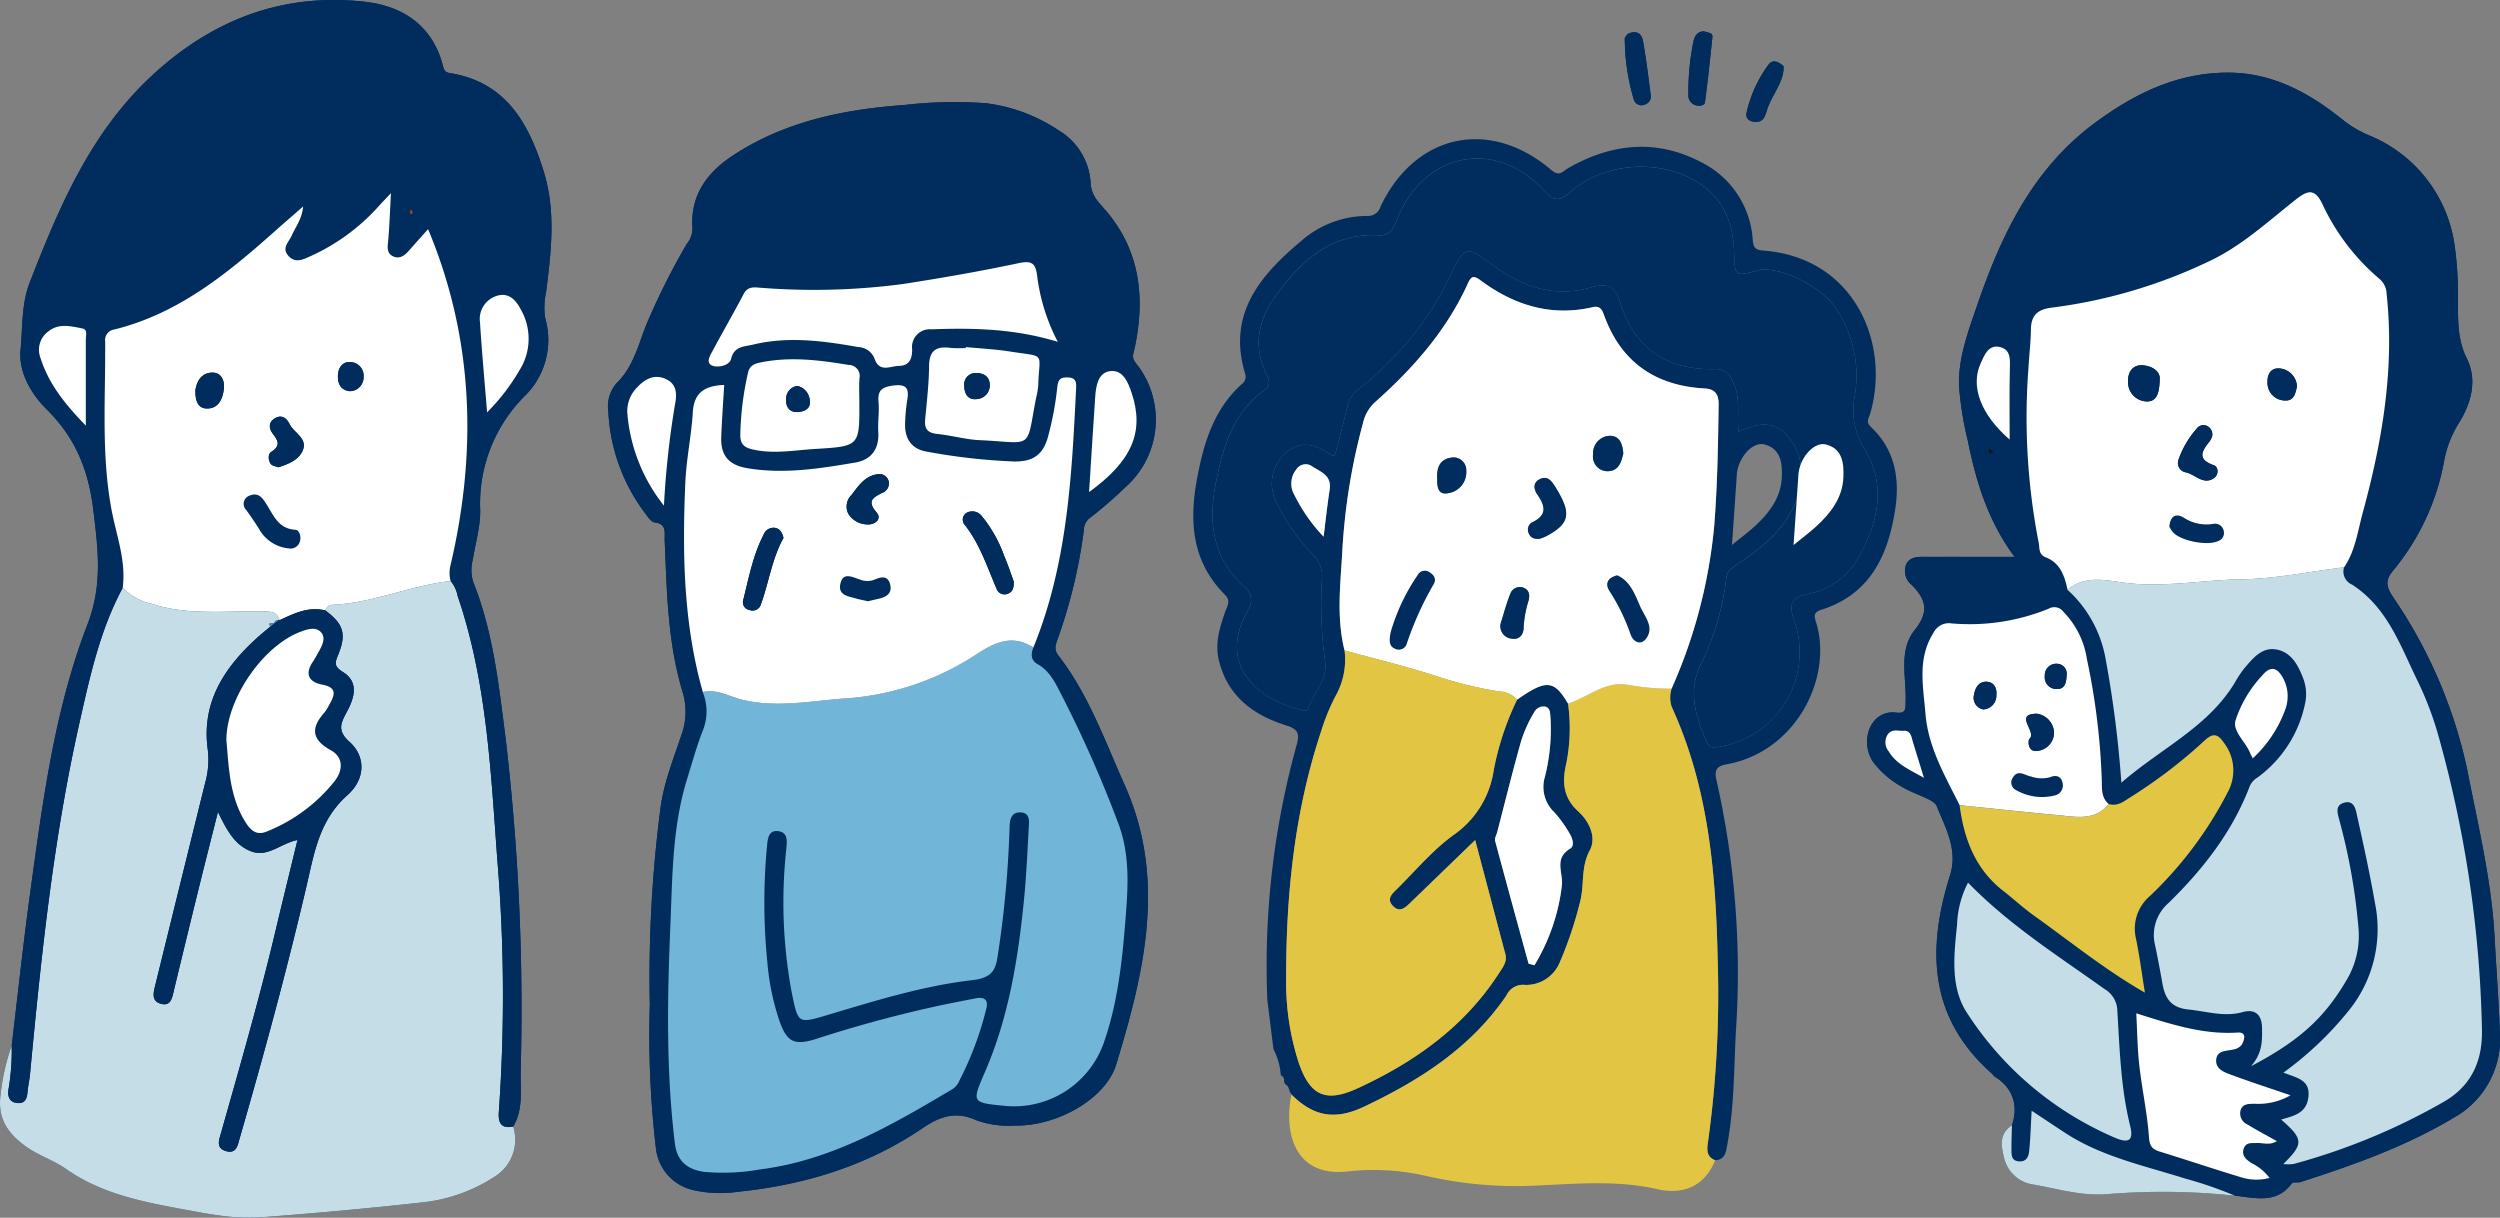 <svg id="グループ_468" data-name="グループ 468" xmlns="http://www.w3.org/2000/svg" xmlns:xlink="http://www.w3.org/1999/xlink" width="329.5" height="160.494" viewBox="0 0 329.5 160.494">
  <rect x="0" y="0" width="329.5" height="160.494" fill="#808080" stroke="none"/>
  <defs>
    <clipPath id="clip-path">
      <rect id="長方形_507" data-name="長方形 507" width="329.5" height="160.494" fill="none"/>
    </clipPath>
  </defs>
  <g id="グループ_467" data-name="グループ 467" clip-path="url(#clip-path)">
    <path id="パス_675" data-name="パス 675" d="M1141.975,182.42c-1.728,1.131-1.43,2.706-1.02,4.36a4.643,4.643,0,0,0,4,3.468c3.261.585,6.386,1.565,9.914,1.214a88.855,88.855,0,0,1,16.5.236c2.677.28,5.468,1.13,7.51-1.632.158-.214.765-.048,1.129-.165,6.959-2.233,13.839-4.678,20.145-8.446a11.9,11.9,0,0,0,6.139-11.316c-.158-4.21-.477-8.413-.707-12.62-.406-7.42-2.166-14.612-3.581-21.869a63.7,63.7,0,0,0-9.742-22.766c-.914-1.395-1.18-2.193-.075-3.542a31.354,31.354,0,0,0,6.742-14.432,14.312,14.312,0,0,1,1.98-5.088c1.615-2.607,2.431-5.645,1.019-8.472-1.2-2.4-1.133-4.771-1.181-7.229a45.744,45.744,0,0,0-.5-8.165,18.4,18.4,0,0,0-11.155-13.99,14.678,14.678,0,0,1-3.489-2.05c-4.506-3.629-9.414-6.322-15.474-6.234-6.547.094-12.03,2.806-17.151,6.574-8.255,6.074-12.408,14.827-15.594,24.123-1.168,3.407-2.492,6.909-2.38,10.588a44.323,44.323,0,0,0,1.172,7.292c1.074,5.33,2.637,10.488,6.142,15.24-4.128,0-7.847,0-11.566,0-1.012,0-2.163-.094-2.7.957a2.375,2.375,0,0,0,.735,2.767c1.9,1.9,2.285,3.548.379,5.919-2.152,2.677-1.106,6.146-1.2,9.3-.025.9.165,1.765-1.22,1.589-3.444-.439-4.948,3.821-3.013,6.574a12.273,12.273,0,0,0,3.9,3.29c1.491.908,4.059,1.532,4.429,2.456,1.125,2.812,2.816,5.744,1.766,9.079-3.057,9.711-2.849,18.756,5.44,26.114.175.155.3.38.488.5a5.074,5.074,0,0,1,2.214,6.374" transform="translate(-876.803 -34.108)" fill="#002d5d"/>
    <path id="パス_676" data-name="パス 676" d="M1.542,137.793a29.179,29.179,0,0,0-1.507,6.875c-.284,2.942,1.144,4.817,3.327,6.4,1.668,1.21,3.693,1.837,5.336,2.994,4.515,3.18,9.746,4.264,14.95,5.229,3.508.65,7.106,1.413,10.709,1.147q10.641-.786,21.252-1.958a21.662,21.662,0,0,0,9.632-3.422,5.722,5.722,0,0,0,2.394-6.578c1.345-2.247.948-4.765.986-7.17A305.092,305.092,0,0,0,66.64,97.3c-.9-6.977-1.625-13.994-4.275-20.609a5.284,5.284,0,0,1-.056-2.9c.343-2.183,1.016-4.37.982-6.547a20.038,20.038,0,0,1,6.077-15.263A10.359,10.359,0,0,0,71.848,41.9a9.451,9.451,0,0,1,.122-3.393c.676-5.3,1.318-10.654-.3-15.874C69.716,16.3,66.709,10.8,59.268,9.628c-.757-.12-.8-.641-.956-1.213C56.863,3.226,52.958.766,48.037.225c-10.623-1.169-19.76,2.24-27.69,9.444C12.026,17.228,7.861,27.132,3.918,37.23,2.806,40.078,3,43.142,2.711,46.076c-.294,2.975,1.377,5.832,3.469,7.905,3.743,3.709,5.475,7.94,6.114,13.2.629,5.188,1.258,9.882-.764,15.119C7.176,93.575,5.638,105.6,4,117.523c-.927,6.742-1.645,13.512-2.456,20.27" transform="translate(0 0.001)" fill="#002d5d"/>
    <path id="パス_677" data-name="パス 677" d="M371.272,180.212a127.4,127.4,0,0,0,.825,19.175,6.376,6.376,0,0,0,4.922,5.316,16.268,16.268,0,0,0,5.876.21c8.774-.9,17.008-3.408,24.348-8.4,2.289-1.557,4.384-2.268,7.133-.994a12.948,12.948,0,0,0,5.094.669c5.434.085,11.884-3.492,13.274-8.069,3.685-12.142,6.679-24.407,1.087-36.867-2.61-5.816-4.742-11.882-8.705-17-.654-.843-.362-1.483-.086-2.246a69.147,69.147,0,0,0,3.434-14.292,2,2,0,0,1,.8-1.617,55.563,55.563,0,0,0,4.651-4.026A11.873,11.873,0,0,0,435.3,95.67c-.578-.769-.3-1.2-.141-1.921,1.424-6.634.749-12.9-3.854-18.227-.957-1.108-1.847-1.895-1.941-3.578a8.636,8.636,0,0,0-4.18-6.9,22.157,22.157,0,0,0-9.556-3.591,56.959,56.959,0,0,0-10.834.228c-8,.572-15.767,2.165-22.612,6.676-3.407,2.245-5.615,5.274-5.293,9.6a3.172,3.172,0,0,1-.741,2.011,92.623,92.623,0,0,0-4.894,9.627c-1.388,2.976-1.872,6.372-4.432,8.818a4.714,4.714,0,0,0-1.021,3.71,24.132,24.132,0,0,0,4.88,13.406c.341.453.768,1.113,1.216,1.167,1.648.2,1.285,1.353,1.328,2.355.289,6.72.385,13.473,2.361,19.98a8.941,8.941,0,0,1-.165,5.716c-1.053,3.17-2.32,6.288-2.755,9.646a173.136,173.136,0,0,0-1.4,25.823" transform="translate(-285.623 -47.838)" fill="#002d5d"/>
    <path id="パス_678" data-name="パス 678" d="M67.637,421.328a5.724,5.724,0,0,1-2.4,6.58,21.663,21.663,0,0,1-9.632,3.422Q45,432.5,34.357,433.288c-3.6.266-7.2-.5-10.709-1.147-5.2-.965-10.434-2.048-14.95-5.229-1.643-1.157-3.668-1.784-5.336-2.994-2.183-1.584-3.611-3.459-3.327-6.4a29.171,29.171,0,0,1,1.507-6.875,30.655,30.655,0,0,1-.434,5.871c-.118.925.188,1.663,1.254,1.72.973.052,1.191-.627,1.264-1.445s.261-1.62.338-2.435c1.465-15.482,3.067-30.947,6.49-46.15,1.378-6.121,2.7-12.274,5.717-17.88a7.893,7.893,0,0,0,4,2.153c4.616,1.483,9.362.873,14.064.97,1.046.022,2.178-.229,2.624,1.14l-.079-.029a.614.614,0,0,0-.66.482l.07-.055c-.192.153-.922-.367-.576.46-.616.523-1.249,1.027-1.844,1.573-4.3,3.937-7.242,8.5-6.382,14.646a11.19,11.19,0,0,1-.342,4.348q-3.3,13.317-6.57,26.639c-.237.965-.573,2.134.711,2.492,1.368.382,1.507-.829,1.741-1.8q1.634-6.79,3.307-13.572c.78-3.165,1.587-6.323,2.49-9.913,1.189,2.431,2.193,4.339,4.338,5.184,2.211.871,3.891-1.025,6.147-1.483-1.027,4.242-2,8.193-2.94,12.152-2.112,8.9-4.655,17.677-7.141,26.473-.263.932-.721,2.023.724,2.4,1.307.342,1.478-.811,1.709-1.609,3.2-11.063,6.229-22.174,8.848-33.387,1.02-4.369,1.669-8.632,5.38-11.937,2.447-2.179,2.373-5.147.3-7-1.671-1.492-1.2-2.45-.367-4,.935-1.745,1.666-3.873-.531-5.236-1.165-.723-1.065-1.191-.638-2.225,1.149-2.781.721-4.1-1.672-5.883a1.038,1.038,0,0,1,.89-.75c5.374-.212,10.321-2.548,15.619-3.131a4.175,4.175,0,0,1,.919,1.945c3.89,11.364,4.374,23.284,5.26,35.064a216.675,216.675,0,0,1,.179,32.931c-.109,1.407.245,2.284,1.891,1.962" transform="translate(0 -272.848)" fill="#c5dde6"/>
    <path id="パス_679" data-name="パス 679" d="M1141.975,182.42c.834-2.67.189-4.823-2.214-6.374-.191-.123-.313-.349-.488-.5-8.289-7.358-8.5-16.4-5.44-26.114,1.05-3.335-.641-6.267-1.766-9.079-.37-.924-2.938-1.548-4.429-2.456a12.282,12.282,0,0,1-3.9-3.29c-1.935-2.753-.431-7.012,3.013-6.574,1.385.176,1.195-.694,1.22-1.589.089-3.15-.957-6.619,1.195-9.3,1.907-2.371,1.517-4.02-.378-5.919a2.376,2.376,0,0,1-.735-2.767c.534-1.051,1.686-.954,2.7-.956,3.719-.007,7.438,0,11.566,0-3.5-4.752-5.067-9.91-6.142-15.24A44.322,44.322,0,0,1,1135,84.968c-.113-3.678,1.212-7.181,2.38-10.588,3.186-9.3,7.34-18.049,15.594-24.123,5.121-3.768,10.6-6.48,17.151-6.574,6.06-.087,10.968,2.605,15.474,6.235a14.685,14.685,0,0,0,3.489,2.05,18.4,18.4,0,0,1,11.155,13.99,45.735,45.735,0,0,1,.5,8.165c.048,2.458-.018,4.83,1.181,7.229,1.412,2.827.6,5.865-1.019,8.472a14.319,14.319,0,0,0-1.98,5.088,31.353,31.353,0,0,1-6.742,14.433c-1.1,1.348-.839,2.147.075,3.542A63.709,63.709,0,0,1,1202,135.651c1.415,7.256,3.175,14.449,3.581,21.869.23,4.207.549,8.411.707,12.62a11.9,11.9,0,0,1-6.138,11.316c-6.307,3.768-13.186,6.213-20.146,8.446-.364.117-.971-.049-1.129.165-2.042,2.761-4.833,1.912-7.51,1.632a52.442,52.442,0,0,0-6.555-2.262c-5.373-1.7-10.962-2.857-15.789-6-1.4-.913-2.8-1.845-4.451-2.939-.114,2-.156,3.683-.33,5.354-.07.672-.344,1.373-1.307,1.321-1.027-.056-1.015-.8-1.021-1.5-.01-1.086.037-2.173.06-3.259m-2.455-88.826-.585-.347c-.088.285-.1.542.248.663a26.719,26.719,0,0,0,3.259,9.246c-.193-1.976-.466-3.481-.457-4.984a4.821,4.821,0,0,0-2.464-4.577m15.2,46.478c-.953-.808-.889-1.917-.9-3.009a90.643,90.643,0,0,0-1.973-16.13,11.261,11.261,0,0,0-3.066-6.164,1.494,1.494,0,0,0-1.98-.429,27.544,27.544,0,0,1-12.78,1.931,2.261,2.261,0,0,0-2.394,1.261c-2.155,3.393-1.332,7.079-1.045,10.657.353,4.4,2.576,8.182,4.5,12.038.576,4.45,2.064,8.431,5.756,11.3,1.354,1.054,2.617,2.232,4.011,3.227,4.8,3.429,9.389,7.165,14.656,10.179-.39-2.411-.693-4.781-1.174-7.113a5.663,5.663,0,0,1,1.867-5.648,50.981,50.981,0,0,0,10.2-13.607,5.984,5.984,0,0,0-.477-6.566c-.832-1.235-1.484-1.284-2.551-.294a65.252,65.252,0,0,1-9.655,7.393c-.909.572-1.766,1.343-2.988.969m-5.423-28.236a16,16,0,0,1,5.008,8.995,145.825,145.825,0,0,1,2.1,16.436c5.217-4.537,11.417-7.313,14.966-13.212a14.053,14.053,0,0,1,1.3-1.943c1.124-1.309,2.328-2.794,4.263-2.386s2.811,2.139,3.45,3.835a5.75,5.75,0,0,1,.284,3,16.058,16.058,0,0,1-6.31,10.012,2.584,2.584,0,0,0-1.024,1.125c-2.286,6.031-6.176,10.993-10.721,15.428a5.584,5.584,0,0,0-1.75,5.633c.347,1.674.665,3.355.965,5.039.347,1.943,1.174,3.142,3.428,3.363,2.385.234,4.687,1.02,7.148.337,1.613-.448,2.511.336,2.536,2.08.024,1.659.084,3.306-1.457,5.059,6.486-3.41,9.71-6.449,12.569-11.305a11.364,11.364,0,0,0,1.6-6.9,79.055,79.055,0,0,0-2.519-14.223c-.249-.943-.605-1.98.65-2.314,1.329-.353,1.506.916,1.691,1.752.84,3.792,1.68,7.589,2.337,11.415a17.051,17.051,0,0,1-3.313,14.082,44.4,44.4,0,0,1-8.732,8.329c1.694.691,3.529.908,3.293,3.165-.233,2.224-1.961,2.543-3.6,3.028,2.961,2.584,3,3.2.282,5.86a5.406,5.406,0,0,0,1.4-.016,83.992,83.992,0,0,0,19.94-8.291c3.581-2.148,4.943-5.448,4.846-9.478a154.672,154.672,0,0,0-5.744-38.682,43.345,43.345,0,0,0-2.769-7.267c-2.27-4.65-3.963-9.635-8.6-12.627a1.878,1.878,0,0,1-1.064-2.282c1.477-2.173,1.8-4.751,2.461-7.195,2.572-9.443,4.215-18.992,3.149-28.843a2.677,2.677,0,0,0-.935-1.978,28.89,28.89,0,0,1-7.479-9.762c-1.029-2.222-1.955-1.966-3.6-.671-3.715,2.932-7.186,6.181-11.591,8.2a67.692,67.692,0,0,1-20.485,6.007c-1.828.213-2.765.944-2.79,2.851-.023,1.713-.231,3.422-.327,5.135a85.9,85.9,0,0,0,1.357,23.034c.139.646-.08,1.508.959,1.914,1.864.728,2.464,2.45,2.83,4.255m44.734-33.722a7.826,7.826,0,0,1,2.49-.67c1.876.219,1.915-.774,1.861-2.181-.1-2.726-.126-5.446-.449-8.169a15.353,15.353,0,0,0-11.188-13.124,3.769,3.769,0,0,1-1.677-1.2c-7.512-7.564-17.708-8.549-26.916-3.108-10.164,6.007-15.087,15.565-18.759,26.12-.331.952-.25,1.293,1,1.6,2.192.533,1.948-1.019,1.982-2.028.062-1.858.833-2.482,2.664-2.721,12.44-1.624,23.92-5.531,33.226-14.415a11.619,11.619,0,0,1,1.73-1.191c1.664-1.087,2.951-.993,3.952.979,2.234,4.4,4.87,8.525,8.776,11.684a2.669,2.669,0,0,1,1.178,2.424c-.286,1.968.38,3.865.133,6m-57.845,72.324a12.965,12.965,0,0,0-1.444,5.535c-.395,3.953-.925,8.229,1.3,11.617a43.549,43.549,0,0,0,19.529,16.48c1.843.788,2.45.306,1.988-1.555-1.246-5.021-1.383-10.16-1.7-15.279a3.366,3.366,0,0,0-1.675-2.767c-6.129-4.386-12.541-8.418-18-14.03m22.174,17.227c.129,2.377.145,4.637.4,6.869.359,3.156,1.047,6.282,1.273,9.444.087,1.208.427,1.6,1.439,1.916,3.625,1.117,7.22,2.332,10.853,3.425a6.657,6.657,0,0,0,3.6.04,6.725,6.725,0,0,0-2.419-1.977c-.665-.455-1.3-.96-.981-1.893.3-.868,1.073-.705,1.773-.73.808-.029,1.654.335,2.593-.247-1.362-.765-2.639-1.432-3.861-2.186a1.6,1.6,0,0,1-.9-1.955c.29-.8,1.054-.759,1.771-.788a8.585,8.585,0,0,0,4.79-1.111c-2.7-.927-5.276-1.764-7.812-2.7-.923-.341-2.087-.747-1.984-1.991.1-1.2,1.259-1.139,2.167-1.328a1.878,1.878,0,0,0,1.194-.629c.337-.621.746-1.708-.546-1.624-4.614.3-8.876-1.133-13.352-2.534M1192.7,93.974a17.9,17.9,0,0,0,4.4-3.057c2.338-2.436,3.608-5.267,2.624-8.712-.357-1.249-1.032-2.4-2.505-2.41a2.977,2.977,0,0,0-3.02,2.464c-.656,3.794-1,7.642-1.5,11.715m-62.126,16.046c1.857,1.683,2.811,3.749,4.834,3.886a23.7,23.7,0,0,0,9.393-1.343c.767-.267,1.939-.511,1.747-1.536a1.919,1.919,0,0,0-2.355-1.449c-4.251.959-8.537.17-13.618.442m43.144,24.04a16.346,16.346,0,0,0,4.243-6.322,5.032,5.032,0,0,0-.248-4.262c-.808-1.477-1.692-1.612-2.765-.318a15.838,15.838,0,0,0-3.515,5.944c-.354,1.419,1.333,2.767,1.931,4.232.088.214.2.416.355.725m15.334-24.476c3.454-4.4,6.406-9.065,7.416-14.819-3.158,1.293-5.364,3.025-5.72,6.636-.208,2.116-1.2,4.147-1.706,6.248-.137.565-.958,1.22.009,1.935m-47.374-17.537c0-3.373-.053-6.324.025-9.272.032-1.223.152-2.533-1.228-2.907-1.576-.427-2.106.994-2.614,2.108-1.374,3.01-.034,6.736,3.816,10.071m-11.3,44.58c-.58-1.884-1.037-3.344-1.475-4.81-.2-.663-.273-1.447-1.228-1.392-.727.042-1.554-.311-2.109.541a1.888,1.888,0,0,0,.168,2.173c1,1.687,2.749,2.41,4.645,3.488" transform="translate(-876.803 -34.108)" fill="#002d5d"/>
    <path id="パス_680" data-name="パス 680" d="M371.272,180.212a173.108,173.108,0,0,1,1.4-25.823c.434-3.358,1.7-6.476,2.755-9.646a8.941,8.941,0,0,0,.165-5.716c-1.977-6.507-2.072-13.26-2.361-19.981-.043-1,.32-2.159-1.328-2.355-.448-.053-.875-.713-1.216-1.167a24.131,24.131,0,0,1-4.88-13.406,4.715,4.715,0,0,1,1.021-3.71c2.561-2.446,3.045-5.841,4.433-8.818a92.62,92.62,0,0,1,4.894-9.627,3.171,3.171,0,0,0,.741-2.011c-.322-4.322,1.886-7.351,5.293-9.6,6.845-4.511,14.611-6.1,22.612-6.676a56.975,56.975,0,0,1,10.834-.228,22.156,22.156,0,0,1,9.556,3.591,8.637,8.637,0,0,1,4.18,6.9c.094,1.684.984,2.47,1.941,3.578,4.6,5.329,5.278,11.593,3.854,18.227-.154.719-.437,1.152.141,1.921a11.873,11.873,0,0,1-1.38,16.405,55.56,55.56,0,0,1-4.651,4.026,2,2,0,0,0-.8,1.617,69.145,69.145,0,0,1-3.433,14.292c-.276.763-.568,1.4.086,2.246,3.963,5.113,6.1,11.179,8.705,16.995,5.592,12.461,2.6,24.726-1.087,36.867-1.389,4.577-7.839,8.155-13.274,8.069a12.949,12.949,0,0,1-5.094-.669c-2.748-1.274-4.844-.563-7.132.994-7.34,4.992-15.575,7.5-24.348,8.4a16.268,16.268,0,0,1-5.876-.21,6.376,6.376,0,0,1-4.922-5.316,127.4,127.4,0,0,1-.825-19.175m50.546-47.031c4.49-10.985,5.071-22.613,5.639-34.243.043-.874-.133-1.353-1.181-1.358-.975-.005-1.185.35-1.3,1.258a41.552,41.552,0,0,1-1.276,6.745c-.688,2.309-2.074,3.094-4.342,3.081a79.862,79.862,0,0,1-11.494-1.284c-2.107-.318-3.063-1.751-2.944-3.866a24.142,24.142,0,0,1,.273-2.943c.295-1.629-.174-2.147-1.912-1.91-1.457.2-2,.664-1.868,2.15.118,1.3-.113,2.632-.032,3.94.139,2.268-.913,3.689-3.054,4.053-4.688.8-9.37,1.549-14.185.747-2.566-.427-3.549-1.761-3.461-4.144.084-2.271.254-4.539.389-6.835-2.454.1-3.973.909-4.133,3.583-.185,3.106-.856,6.186-.99,9.292-.4,9.286-.259,18.546,2.305,27.593a6.722,6.722,0,0,1-.019,5.178c-.8,2.053-1.379,4.189-2.034,6.3-1.976,6.355-1.93,12.958-2.21,19.494-.408,9.517-.566,19.046.6,28.539.282,2.3,1.611,3.426,3.835,3.743a27.581,27.581,0,0,0,7.359-.316c9.445-1.18,17.439-5.871,25.414-10.6a2.429,2.429,0,0,0,.89-1.106,43.289,43.289,0,0,0,3.525-9.388c.34-1.267-.2-1.681-1.365-1.457-2.085.4-4.17.808-6.24,1.276q-7.415,1.677-14.648,4.025c-3.127,1.014-4.053.459-5.08-2.593a32.79,32.79,0,0,1-1.505-7.441,78.854,78.854,0,0,1-.054-15.251c.09-.89.131-2.278,1.548-2.043,1.237.205,1.1,1.3,1,2.375a64.512,64.512,0,0,0,.762,19.1c.8,3.888.816,3.892,4.673,2.74,6.268-1.872,12.555-3.83,19.04-4.586,2.623-.306,3.128-1.273,3.413-3.368a138.131,138.131,0,0,0,1.537-16.648c.015-1.019.13-2.166,1.48-2.092,1.294.07,1.1,1.234,1.048,2.108-.175,3.112-.309,6.229-.617,9.329-.77,7.756-1.993,15.431-5.1,22.655-1.8,4.177-1.877,4.144,2.64,4.59a12.541,12.541,0,0,0,12.948-8.254c1.806-5.15,2.414-10.508,2.847-15.905.36-4.493.727-8.905-1-13.315a159.776,159.776,0,0,0-7.223-16.358c-.864-1.641-1.579-3.426-3.363-4.42-.859-.478-.864-1.321-.523-2.17M392.543,83.168q0,.123,0,.247H395.5c8.931,0,17.544-2.253,26.255-3.776,2.022-.354,2.691.227,2.836,2.146a27.181,27.181,0,0,0,3.578,11.63c.364.633.794,1.667,1.509,1.321.946-.456,2.239-.159,2.874-1.417,1.816-3.6.15-14.6-3.779-16.584-1.449-.73-1.814-1.852-1.83-3.4a6.808,6.808,0,0,0-2.707-5.8,18.617,18.617,0,0,0-8.536-3.49,51.4,51.4,0,0,0-10.095.12c-7.673.514-15.119,1.966-21.768,6.148-2.64,1.66-4.533,3.9-4.366,7.161a5.148,5.148,0,0,1-.75,3.193A69.109,69.109,0,0,0,372.709,93c-.224.624-1.292,1.827.034,1.884,1.165.05,2.713,2.443,3.74-.266,1.282-3.383,3.446-6.313,5.047-9.532a3.285,3.285,0,0,1,3.374-1.925c2.546.037,5.093.01,7.64.01m32.508,9.73a25.425,25.425,0,0,1-2.72-8.642c-.193-1.637-.621-2.124-2.423-1.741-5.041,1.073-10.128,1.955-15.223,2.748a89.09,89.09,0,0,1-18.688.51c-.858-.048-1.778-.285-2.348.8-1.293,2.464-2.694,4.871-4,7.326-.357.671-1.084,1.7-.183,2.11.713.321,2.291.05,2.514-.868.413-1.705,1.755-1.607,2.831-1.871,4.652-1.137,9.29-.516,13.917.306a2.42,2.42,0,0,1,2.133,1.447c.626,1.988,2.083,1.055,3.255,1.036,1.4-.023,1.745-1.006,1.729-2.186a2.346,2.346,0,0,1,2.547-2.634c5.5-.2,10.972-.089,16.661,1.658m-26.167,8.025c0-1.065-.053-2.133.014-3.194a1.456,1.456,0,0,0-1.435-1.792c-3.9-.653-7.775-1.132-11.714-.308-.84.176-1.371.516-1.533,1.325a39.808,39.808,0,0,0-1.021,8.256c.013,1.2.52,1.618,1.712,1.881,2.724.6,5.381.086,8.069-.078,5.929-.363,5.93-.341,5.908-6.091m14.038-7.34c0,.04-.007.08-.01.12a14.191,14.191,0,0,1-1.963-.014c-1.862-.261-2.851.282-2.873,2.379-.025,2.363-.3,4.725-.52,7.083-.117,1.248.372,1.753,1.621,1.879,1.866.188,3.705.731,5.57.815,7.138.321,6.091,1.446,7.416-5.488a10.75,10.75,0,0,0,.3-1.689c.123-4.52,1.137-3.732-3.685-4.5-1.934-.306-3.9-.4-5.854-.59m-39.789,20.9a117.187,117.187,0,0,1,1.433-13.2c.266-1.332.358-2.721-1.089-3.439-1.547-.768-2.827-.087-3.913,1.09a4.425,4.425,0,0,0-1.238,3.586,22.5,22.5,0,0,0,4.808,11.967m56.031-1.792c5.662-4.1,7.327-7.94,5.608-13.072-.464-1.385-1.134-3.106-2.87-2.862-1.533.215-1.827,1.9-1.924,3.319-.285,4.155-.538,8.312-.814,12.615" transform="translate(-285.623 -47.838)" fill="#002d5d"/>
    <path id="パス_681" data-name="パス 681" d="M729.707,208.242a.191.191,0,0,0-.091-.261.682.682,0,0,0-.37-.838l-.053-.139a8.6,8.6,0,0,0-.94-3.3l-.033-.171-.789-6.316a108.924,108.924,0,0,1,3.846-33.582c.491-1.717.09-2.175-1.462-2.669-4.273-1.361-7.592-3.821-8.754-8.465-.57-2.276.078-4.391.817-6.484.274-.776.771-1.426-.017-2.218-5.061-5.083-4.689-11.2-3.247-17.491.892-3.891,2.355-7.5,5.411-10.263a1.228,1.228,0,0,0,.458-1.471c-2.32-7.762,1.949-12.839,7.312-17.343a13.243,13.243,0,0,1,8.774-3.381,1.711,1.711,0,0,0,1.78-1.241c4.581-9.6,14.376-11.732,22.5-4.82,1.113.947,1.476.19,2.2-.223,5.805-3.32,11.758-3.93,17.789-.682A12.271,12.271,0,0,1,791.4,96.958c.1.968.242,1.368,1.373,1.452,12.038.893,16.829,12.269,14.107,21.507-.175.595-.609,1.084.093,1.74,3.1,2.9,3.817,6.67,3.243,10.619-.889,6.118-3.21,11.39-9.754,13.476-.995.317-1.005.726-.73,1.593,2.286,7.2-2.507,17.1-11.754,18.778-1.261.229-1.688.685-1.345,2.119a114.979,114.979,0,0,1,2.555,33.023c-.264,5-.212,10.02-1.134,14.974-.192,1.028-.276,1.981-1.593,2.074-1.234-.481-1.082-1.522-.938-2.489a141.7,141.7,0,0,0,1.263-24c-.243-11.386-1.2-22.69-6.056-33.258a3.884,3.884,0,0,1-.018-2.408,68.055,68.055,0,0,0,5.621-21.488c.4-5.074.5-10.177.57-15.269.014-1.092.242-2.7-1.822-2.811-6.441-.352-10.99-3.418-13.241-9.587-.271-.742-.513-1.359-1.521-1.127-5.513,1.273-10.372-.271-14.791-3.54-.776-.574-1.184-.65-1.626.333-2.82,6.268-7.264,11.283-12.344,15.792a5.3,5.3,0,0,0-1.521,2.72,81.364,81.364,0,0,0-2.739,17.211c-.253,4.228-.748,8.511.316,12.726a9.772,9.772,0,0,1-1.254,6.126,28.253,28.253,0,0,0-1.837,4.536c-3.525,10.619-4.635,21.6-4.608,32.708a34.252,34.252,0,0,0,1.635,10.9c1.5,4.445,3.589,5.378,7.843,3.409,7.5-3.47,14.056-8.113,18.609-15.2.493-.768,1.067-1.468.8-2.464-1.292-4.877-2.583-9.755-3.978-15.023-3.047,2.947-5.81,5.623-8.579,8.292-.672.648-1.389,1.319-2.286.359-.806-.863-.14-1.516.448-2.094,2.523-2.474,4.823-5.268,7.669-7.3a12.594,12.594,0,0,0,5.2-8.5,37.281,37.281,0,0,1,3.071-9.26c3.846-2.7,4.875-2.617,6.719.524a23.771,23.771,0,0,1-.222,7.832c-.56,2.376-.495,4.5,1.577,6.379,1.394,1.267,2.449,3.375,1.509,5.121-1.174,2.18-.723,4.42-1.224,6.566a50.793,50.793,0,0,1-2.768,8.285,4.792,4.792,0,0,1-4.53,2.889,2.392,2.392,0,0,0-2.458,1.378c-4.691,6.9-11.434,11.19-18.775,14.671-3.868,1.834-6.681,1.26-9.57-1.6a.3.3,0,0,0-.15-.256c-.19-.423-.219-.95-.746-1.155m59.815-85.967c2.272-1.013,4.517-1.614,6.377.493a7.569,7.569,0,0,1,1.681,7.111c-1.115,4.685-4.577,7.442-8.293,9.939-.722.485-1.224.8-1.369,1.773a34.969,34.969,0,0,1-3.2,11.026c-1.967,3.776-.878,6.961.529,10.368.369.894.76,1.005,1.628.853a12.656,12.656,0,0,0,9.948-16.83c-.725-1.987-.255-2.9,1.745-3.319a9.748,9.748,0,0,0,6.909-5.056c2.444-4.538,3.555-9.216.709-13.977a9.53,9.53,0,0,1-1.409-6.682,15.933,15.933,0,0,0-2.426-11.962c-2.069-3.089-7.811-5.706-10.408-4.964-2.838.812-2.923.738-2.993-2.316-.09-3.917-1.4-7.214-4.878-9.369-4.993-3.1-12.4-2.55-16.746,1.363-1.348,1.214-2.139,1.2-3.394-.18-6.437-7.078-16.081-5.066-19.5,3.99-.395,1.046-.908,1.938-2.256,1.862-6.266-.353-10.237,3.3-13.587,7.908-2.314,3.18-3.135,6.655-1.282,10.38.417.839.567,1.538-.282,2.146-4.136,2.96-5.412,7.436-6.357,12.061-1.06,5.184-.527,9.983,3.669,13.781a2.292,2.292,0,0,1,.481,3.243c-4.131,7.457,1.716,11.692,6.963,13.024.435.11.92.21,1.065-.233.68-2.071,2.593-3.809,2.193-6.128a55.19,55.19,0,0,1-.4-11.055,3.822,3.822,0,0,0-1.165-2.975,26.7,26.7,0,0,1-4.891-7.046,5.373,5.373,0,0,1,1.144-6.323c1.827-1.677,3.7-1.383,5.611-.141.328.214.661.5,1.012.324.565-2.2,1.131-4.329,1.656-6.47a3.76,3.76,0,0,1,1.419-2.2A41.762,41.762,0,0,0,751.65,101.5c1.726-3.627,2.116-3.739,5.288-1.335,3.922,2.972,8.239,4.522,13.116,3.105,2.243-.651,3.224-.123,3.909,2.059,1.89,6.02,6.174,8.846,12.425,8.711a2.308,2.308,0,0,1,2.38,1.6c1.084,2.108.542,4.319.755,6.628m-27.66,70.134.777.2a26.2,26.2,0,0,0,3.624-10.6c.129-1.668-1.058-3.474,1.076-4.768.653-.4.3-1.409-.1-2.041a15.741,15.741,0,0,0-2-2.763,4.6,4.6,0,0,1-1.222-4.674,25.576,25.576,0,0,0,.73-7.794c-.051-.565-.021-1.258-.67-1.441a1.4,1.4,0,0,0-1.468.719A17.889,17.889,0,0,0,760.9,163c-1.133,4-2.125,8.037-3.172,12.06-.1.389-.363.822-.273,1.161,1.443,5.4,2.932,10.791,4.41,16.183m26.805-55.187c1.221-1,2.127-1.669,2.958-2.425,1.926-1.752,3.494-3.8,3.607-6.483.074-1.767-.065-3.776-2.3-4.343-1.491-.378-3.272,1.543-3.593,3.638-.05.324-.052.654-.075.982-.187,2.7-.373,5.39-.6,8.632m-53.827-1.1c.291-2.273.5-4.237.8-6.185.289-1.826-1.077-2.31-2.243-3.03a1.457,1.457,0,0,0-2.137.34,2.964,2.964,0,0,0-.245,3.42,22.259,22.259,0,0,0,3.821,5.454" transform="translate(-560.395 -65.389)" fill="#002d5d"/>
    <path id="パス_682" data-name="パス 682" d="M825.749,412.05a3.885,3.885,0,0,0,.017,2.408c4.857,10.568,5.813,21.872,6.056,33.258a141.681,141.681,0,0,1-1.263,24c-.145.967-.3,2.008.938,2.489-1.407,3.492-4.289,4.569-7.581,3.817-5.951-1.359-11.881-.578-17.822-.416a53.6,53.6,0,0,1-13.123-1.433,31.137,31.137,0,0,0-10.026-.484c-6.448.677-8.4-4.483-7.3-10.143,2.889,2.861,5.7,3.435,9.57,1.6,7.341-3.481,14.084-7.773,18.775-14.671a2.392,2.392,0,0,1,2.458-1.378,4.793,4.793,0,0,0,4.53-2.889,50.817,50.817,0,0,0,2.768-8.285c.5-2.146.049-4.386,1.224-6.566.94-1.746-.115-3.854-1.509-5.121-2.071-1.882-2.137-4-1.576-6.379a23.776,23.776,0,0,0,.223-7.832c2.674-.868,4.988-3.114,8.042-2.454a32.538,32.538,0,0,0,5.6.476" transform="translate(-605.436 -321.283)" fill="#e3c544"/>
    <path id="パス_683" data-name="パス 683" d="M20.034,77.474C17.022,83.08,15.7,89.234,14.318,95.354c-3.423,15.2-5.025,30.669-6.49,46.15-.077.815-.265,1.62-.338,2.435s-.291,1.5-1.264,1.445c-1.065-.057-1.371-.795-1.254-1.72a30.655,30.655,0,0,0,.434-5.871c.812-6.758,1.53-13.528,2.456-20.27C9.5,105.6,11.04,93.576,15.394,82.3c2.023-5.237,1.394-9.931.764-15.119-.638-5.262-2.371-9.493-6.114-13.2-2.092-2.073-3.763-4.931-3.469-7.905.29-2.933.095-6,1.207-8.845,3.943-10.1,8.107-20,16.429-27.562C32.141,2.466,41.279-.943,51.9.226c4.921.542,8.826,3,10.275,8.19.16.573.2,1.094.956,1.213C70.573,10.8,73.581,16.3,75.539,22.636c1.614,5.219.971,10.574.3,15.874a9.449,9.449,0,0,0-.122,3.392,10.359,10.359,0,0,1-2.48,10.085A20.038,20.038,0,0,0,67.155,67.25c.034,2.176-.639,4.363-.982,6.547a5.284,5.284,0,0,0,.056,2.9c2.65,6.615,3.372,13.631,4.275,20.608a305.093,305.093,0,0,1,1.982,44.005c-.037,2.4.359,4.923-.986,7.17-1.646.321-2-.556-1.89-1.963a216.675,216.675,0,0,0-.179-32.931c-.886-11.781-1.37-23.7-5.26-35.064a4.175,4.175,0,0,0-.918-1.944,4.243,4.243,0,0,1-.045-1.941C66.792,59.483,66.3,44.575,60.286,30.2c-.735.825-1.657,1.85-2.567,2.886-.589.67-1.3,1.128-2.152.644-.742-.422-.615-1.193-.544-1.965.176-1.912.235-3.834.371-6.309-.8.856-1.177,1.241-1.538,1.636a26.989,26.989,0,0,1-9.042,6.662c-.932.411-2,1.022-2.943-.039-.911-1.027.053-1.8.429-2.642.526-1.18,1.385-2.237,1.513-3.854-1.323,1.157-2.441,2.12-3.543,3.1-6.333,5.642-12.833,11.013-21.344,13.111A1.405,1.405,0,0,0,17.726,45c.062,7.373-.533,14.752.824,22.1.632,3.421,1.963,6.778,1.485,10.368m38.228-49.6c.859-.484.985-1.444,1.4-2.205.4-.724.7-1.6,1.694-1.524,1.1.089,1.351,1.1,1.6,1.938a11.141,11.141,0,0,1,.228,1.948c.4,3.5.633,7.035,2.646,10.268,2.269-2.151,4.745-2.823,7.539-.741a55.974,55.974,0,0,0,.535-8.512c-.193-5.712-1.8-10.813-6.222-14.725C66.4,13.179,65,11.866,63.165,12.279c-2.134.478-2.776-.567-3.278-2.263-1.387-4.693-4.061-6.958-8.9-7.354-9.916-.812-18.25,2.618-25.516,9.305C18.1,18.759,14.531,27.736,10.669,36.581c-.525,1.2-1.318,2.673-.8,3.736.48.982,2.069-.127,3.165.186.465.133,1.006.011,1.466.154,2.79.866,5.329-.016,7.847-1.066,8.625-3.6,15.1-10.028,21.608-16.411A7.3,7.3,0,0,0,45,21.529c.432-.757.623-1.829,1.851-1.59,1.433.279,1.023,1.487,1.049,2.392.078,2.749-1.3,5.15-2.246,8.131,3.862-2.371,6.8-4.96,8.718-8.614.367-.7.757-1.549,1.79-1.424,1.163.141,1.357,1.2,1.469,2.015.234,1.7.23,3.436.326,5.157-.007.2-.09.532-.008.58.284.166.257-.139.313-.3m9.8,26.475A27.283,27.283,0,0,0,72.332,48.8a7.752,7.752,0,0,0,.438-7.5c-.654-1.334-1.523-2.787-3.288-2.345a3.2,3.2,0,0,0-2.35,3.59c.239,3.822.594,7.636.931,11.809M15.177,56.1c0-4.3,0-7.812,0-11.323,0-.542.274-1.334-.442-1.476-1.5-.3-3.109-.723-4.476.371a2.983,2.983,0,0,0-1.065,3.479c1.051,3.334,3.085,5.978,5.985,8.95" transform="translate(-3.864 0)" fill="#002d5d"/>
    <path id="パス_684" data-name="パス 684" d="M1205.234,669.915c-.023,1.087-.07,2.173-.06,3.259.007.7-.006,1.44,1.021,1.5.963.052,1.236-.648,1.307-1.321.174-1.671.217-3.356.33-5.354,1.655,1.093,3.047,2.025,4.451,2.939,4.827,3.14,10.416,4.3,15.789,6a52.413,52.413,0,0,1,6.555,2.262,88.866,88.866,0,0,0-16.5-.236c-3.529.35-6.654-.629-9.914-1.214a4.643,4.643,0,0,1-4-3.468c-.41-1.654-.708-3.229,1.02-4.36" transform="translate(-940.062 -521.603)" fill="#c5dde6"/>
    <path id="パス_685" data-name="パス 685" d="M65.282,168.157c.478-3.59-.853-6.947-1.485-10.368-1.357-7.351-.762-14.729-.824-22.1a1.405,1.405,0,0,1,1.2-1.577c8.511-2.1,15.011-7.469,21.344-13.111,1.1-.981,2.22-1.944,3.543-3.1-.127,1.617-.987,2.674-1.513,3.854-.376.844-1.34,1.616-.429,2.642.941,1.061,2.01.45,2.943.039a26.986,26.986,0,0,0,9.042-6.661c.361-.4.733-.781,1.538-1.637-.137,2.474-.2,4.4-.371,6.309-.071.772-.2,1.543.544,1.965.853.485,1.562.026,2.152-.644.91-1.035,1.832-2.06,2.567-2.885,6.014,14.379,6.507,29.287,2.923,44.441a4.242,4.242,0,0,0,.044,1.941c-5.3.582-10.245,2.918-15.619,3.13a1.036,1.036,0,0,0-.889.75c-2.216-.558-4.113.391-6.023,1.278-.446-1.369-1.578-1.118-2.624-1.14-4.7-.1-9.448.513-14.064-.97a7.893,7.893,0,0,1-4-2.153M85.8,152.269c1.383-.428,2.7-1,3.212-2.212.684-1.614-1.176-2.307-1.744-3.5-.4-.84-1.107-1.278-1.984-.706-.9.587-.684,1.417-.126,2.117.724.908.845,1.571-.308,2.28-.44.271-.4,1.1-.05,1.582.2.268.7.315,1,.438m-10.93-10.2c-.049,1.306.261,2.391,1.413,2.451,1.64.086,2.2-1.3,2.341-2.63.106-1-.319-2.131-1.553-2.1-1.449.04-2.023,1.176-2.2,2.277m20.309.174a1.829,1.829,0,0,0,1.852-1.885,1.8,1.8,0,0,0-1.762-1.951c-1.032-.069-1.584.791-1.62,1.761-.039,1.031.318,1.914,1.529,2.075" transform="translate(-49.112 -90.683)" fill="#fff"/>
    <path id="パス_686" data-name="パス 686" d="M109.009,367.82c1.91-.888,3.807-1.836,6.024-1.279,2.393,1.783,2.82,3.1,1.671,5.883-.427,1.033-.527,1.5.638,2.225,2.2,1.363,1.465,3.491.531,5.236-.831,1.55-1.3,2.509.367,4,2.073,1.851,2.147,4.819-.3,7-3.711,3.3-4.36,7.568-5.38,11.937-2.619,11.213-5.651,22.323-8.848,33.387-.23.8-.4,1.95-1.709,1.609-1.445-.378-.987-1.469-.723-2.4,2.485-8.8,5.028-17.576,7.141-26.473.94-3.959,1.913-7.91,2.94-12.152-2.256.458-3.936,2.354-6.147,1.483-2.145-.845-3.149-2.753-4.338-5.184-.9,3.591-1.71,6.748-2.49,9.913q-1.672,6.781-3.307,13.572c-.235.975-.373,2.186-1.741,1.8-1.284-.359-.948-1.528-.711-2.492q3.277-13.321,6.57-26.639a11.194,11.194,0,0,0,.342-4.348c-.86-6.147,2.084-10.709,6.382-14.646.6-.545,1.229-1.05,1.844-1.573l.576-.46-.069.055.659-.482Zm-7.017,15.865c.316,3.508.405,7.228,2.371,10.526.663,1.112,1.46,2.106,2.957,1.457a21.591,21.591,0,0,0,8.969-6.679c1.18-1.562,1.012-3.17-.539-4.028-2.661-1.473-2.577-3.021-.793-5.03a6.4,6.4,0,0,0,.632-1.051c.734-1.253.97-2.2-.974-2.566-1.755-.329-2.332-1.4-1.221-3.031.276-.405.5-.847.743-1.274.458-.8.969-1.791.383-2.526-.689-.864-1.838-.483-2.756-.138-4.986,1.875-9.813,8.9-9.774,14.339" transform="translate(-72.152 -286.084)" fill="#002d5d"/>
    <path id="パス_687" data-name="パス 687" d="M162.75,374.7l-.576.46c-.346-.827.384-.307.576-.46" transform="translate(-126.561 -292.566)" fill="#4194b9"/>
    <path id="パス_688" data-name="パス 688" d="M165.472,372.833l-.659.482a.613.613,0,0,1,.659-.482" transform="translate(-128.694 -291.126)" fill="#4194b9"/>
    <path id="パス_689" data-name="パス 689" d="M1279.858,341.207a1.878,1.878,0,0,0,1.064,2.282c4.638,2.992,6.332,7.977,8.6,12.627a43.388,43.388,0,0,1,2.769,7.267,154.672,154.672,0,0,1,5.744,38.682c.1,4.03-1.265,7.33-4.846,9.478a83.988,83.988,0,0,1-19.939,8.291,5.407,5.407,0,0,1-1.4.016c2.715-2.659,2.678-3.277-.282-5.86,1.643-.484,3.372-.8,3.6-3.027.236-2.257-1.6-2.474-3.293-3.165a44.383,44.383,0,0,0,8.732-8.329,17.051,17.051,0,0,0,3.313-14.082c-.657-3.826-1.5-7.623-2.337-11.415-.185-.836-.362-2.106-1.691-1.752-1.255.334-.9,1.371-.65,2.314a79.037,79.037,0,0,1,2.519,14.223,11.366,11.366,0,0,1-1.6,6.9c-2.859,4.856-6.083,7.9-12.569,11.305,1.541-1.754,1.481-3.4,1.457-5.059-.026-1.744-.924-2.528-2.537-2.08-2.461.683-4.763-.1-7.148-.337-2.254-.222-3.082-1.42-3.428-3.363-.3-1.683-.618-3.364-.965-5.038a5.585,5.585,0,0,1,1.75-5.633c4.545-4.436,8.434-9.4,10.721-15.428a2.586,2.586,0,0,1,1.024-1.125,16.058,16.058,0,0,0,6.31-10.012,5.753,5.753,0,0,0-.285-3c-.639-1.7-1.519-3.428-3.451-3.835s-3.138,1.076-4.263,2.385a14.044,14.044,0,0,0-1.3,1.943c-3.55,5.9-9.75,8.675-14.967,13.212a145.787,145.787,0,0,0-2.1-16.436,16,16,0,0,0-5.008-9c2.166-1.848,4.8-1.312,7.146-.971,5.3.769,10.492-.32,15.733-.4,4.581-.068,9.048-1.042,13.569-1.582" transform="translate(-970.914 -266.431)" fill="#c5dde6"/>
    <path id="パス_690" data-name="パス 690" d="M1260.785,165.063c-4.521.54-8.988,1.514-13.569,1.582-5.241.078-10.432,1.167-15.733.4-2.348-.341-4.981-.876-7.146.971-.366-1.805-.966-3.527-2.83-4.255-1.039-.406-.82-1.268-.959-1.914a85.913,85.913,0,0,1-1.357-23.034c.1-1.713.3-3.422.327-5.135.025-1.907.962-2.638,2.79-2.85a67.694,67.694,0,0,0,20.485-6.007c4.405-2.023,7.876-5.272,11.591-8.2,1.641-1.3,2.567-1.551,3.6.671a28.891,28.891,0,0,0,7.479,9.762,2.677,2.677,0,0,1,.935,1.978c1.065,9.851-.577,19.4-3.149,28.843-.666,2.444-.984,5.022-2.461,7.195m-17.4-17.228a1.223,1.223,0,0,0-.592-1.373,1.092,1.092,0,0,0-1.451.343,12.178,12.178,0,0,0-2.334,3.957,1.262,1.262,0,0,0,.952,1.786c1.214.269,2.239,1.665,3.622.793.708-.447.687-1.511.024-1.744-2.278-.8-1.533-1.9-.54-3.15a2.645,2.645,0,0,0,.318-.611m-6.9-7.525c.117-1.037-.913-1.775-2.238-1.881-1.3-.1-1.978.907-1.928,2.119a2.528,2.528,0,0,0,2.439,2.644c1.343.052,1.692-1.131,1.727-2.882m18.094.909a2.486,2.486,0,0,0-2.446-2.38c-1.034-.024-1.466.858-1.436,1.764a2.325,2.325,0,0,0,2.271,2.465c1.224.086,1.408-.96,1.611-1.849" transform="translate(-951.841 -90.287)" fill="#fff"/>
    <path id="パス_691" data-name="パス 691" d="M1252.267,87.157c.247-2.138-.419-4.035-.133-6a2.669,2.669,0,0,0-1.178-2.424c-3.906-3.16-6.542-7.284-8.776-11.684-1-1.972-2.288-2.066-3.952-.979a11.624,11.624,0,0,0-1.73,1.191c-9.306,8.884-20.787,12.79-33.227,14.414-1.831.239-2.6.863-2.664,2.721-.033,1.009.211,2.561-1.982,2.028-1.247-.3-1.327-.643-1-1.6,3.672-10.555,8.594-20.114,18.759-26.12,9.208-5.441,19.4-4.456,26.916,3.108a3.766,3.766,0,0,0,1.677,1.2,15.353,15.353,0,0,1,11.188,13.123c.323,2.724.345,5.443.449,8.17.054,1.407.015,2.4-1.861,2.181a7.818,7.818,0,0,0-2.49.67" transform="translate(-935.038 -43.15)" fill="#002d5d"/>
    <path id="パス_692" data-name="パス 692" d="M1198.182,451.258c1.222.374,2.079-.4,2.988-.968a65.26,65.26,0,0,0,9.655-7.393c1.067-.99,1.719-.941,2.551.294a5.983,5.983,0,0,1,.477,6.565,50.983,50.983,0,0,1-10.2,13.607,5.663,5.663,0,0,0-1.867,5.648c.481,2.333.784,4.7,1.174,7.113-5.267-3.014-9.854-6.751-14.656-10.179-1.394-1-2.656-2.174-4.011-3.228-3.692-2.872-5.18-6.853-5.756-11.3,4.319.442,8.635.917,12.958,1.313,2.362.217,4.85.812,6.681-1.469" transform="translate(-920.263 -345.294)" fill="#e3c544"/>
    <path id="パス_693" data-name="パス 693" d="M1180.728,391.108c-1.831,2.281-4.319,1.685-6.681,1.469-4.323-.4-8.639-.871-12.958-1.313-1.927-3.856-4.15-7.643-4.5-12.038-.287-3.578-1.111-7.264,1.045-10.657a2.261,2.261,0,0,1,2.395-1.261,27.545,27.545,0,0,0,12.78-1.931,1.494,1.494,0,0,1,1.98.429,11.261,11.261,0,0,1,3.066,6.164,90.634,90.634,0,0,1,1.973,16.13c.016,1.092-.049,2.2.9,3.009m-10.492-8.538c-.215.815.169,1.587.888,1.554a2.446,2.446,0,0,0,2.406-2.36,2.624,2.624,0,0,0-2.264-2.554c-3.176.041.168,2.452-1.03,3.359m-6.043-3.924a1.813,1.813,0,0,0,1.735-1.874c.1-.958-.328-1.769-1.358-1.778-1-.008-1.448.878-1.589,1.729a1.56,1.56,0,0,0,1.211,1.923m10.99-4.479a1.3,1.3,0,0,0-1.238-1.536,1.51,1.51,0,0,0-1.63,1.584,1.546,1.546,0,0,0,1.47,1.741c1.152.073,1.359-.77,1.4-1.788" transform="translate(-902.809 -285.144)" fill="#fff"/>
    <path id="パス_694" data-name="パス 694" d="M1177.175,530.822c5.461,5.611,11.874,9.644,18,14.03a3.365,3.365,0,0,1,1.675,2.767c.314,5.119.451,10.259,1.7,15.279.462,1.861-.145,2.344-1.988,1.555a43.549,43.549,0,0,1-19.529-16.479c-2.226-3.388-1.7-7.664-1.3-11.617a12.965,12.965,0,0,1,1.444-5.535" transform="translate(-917.791 -414.491)" fill="#c5dde6"/>
    <path id="パス_695" data-name="パス 695" d="M1284.765,609.428c4.476,1.4,8.738,2.834,13.352,2.534,1.292-.084.883,1,.546,1.624a1.878,1.878,0,0,1-1.194.629c-.908.189-2.067.124-2.167,1.328-.1,1.245,1.061,1.65,1.984,1.991,2.536.936,5.108,1.774,7.812,2.7a8.583,8.583,0,0,1-4.79,1.111c-.717.029-1.481-.012-1.771.788a1.6,1.6,0,0,0,.9,1.955c1.223.754,2.5,1.421,3.862,2.186-.939.582-1.786.218-2.593.247-.7.025-1.473-.138-1.773.73-.323.934.315,1.438.98,1.893a6.723,6.723,0,0,1,2.419,1.977,6.658,6.658,0,0,1-3.6-.04c-3.632-1.093-7.227-2.308-10.852-3.425-1.012-.312-1.352-.708-1.439-1.917-.227-3.162-.915-6.287-1.273-9.444-.254-2.233-.269-4.492-.4-6.869" transform="translate(-1003.207 -475.871)" fill="#fff"/>
    <path id="パス_696" data-name="パス 696" d="M1441.445,222.651c.5-4.073.842-7.921,1.5-11.715a2.978,2.978,0,0,1,3.02-2.464c1.473.013,2.148,1.162,2.505,2.41.984,3.445-.286,6.276-2.624,8.712a17.9,17.9,0,0,1-4.4,3.057" transform="translate(-1125.55 -162.785)" fill="#002d5d"/>
    <path id="パス_697" data-name="パス 697" d="M1157.96,344.633c5.081-.272,9.367.517,13.618-.442a1.919,1.919,0,0,1,2.355,1.449c.192,1.026-.981,1.269-1.747,1.536a23.7,23.7,0,0,1-9.393,1.343c-2.023-.138-2.977-2.2-4.834-3.886" transform="translate(-904.191 -268.72)" fill="#002d5d"/>
    <path id="パス_698" data-name="パス 698" d="M1346.512,414.081c-.152-.309-.267-.512-.355-.725-.6-1.464-2.285-2.813-1.931-4.232a15.835,15.835,0,0,1,3.515-5.944c1.073-1.295,1.957-1.16,2.765.318a5.032,5.032,0,0,1,.248,4.262,16.348,16.348,0,0,1-4.243,6.322" transform="translate(-1049.6 -314.129)" fill="#fff"/>
    <path id="パス_699" data-name="パス 699" d="M1423.143,291.6c-.967-.715-.146-1.37-.009-1.935.509-2.1,1.5-4.132,1.706-6.248.355-3.611,2.562-5.343,5.72-6.636-1.01,5.755-3.962,10.415-7.416,14.819" transform="translate(-1110.896 -216.123)" fill="#002d5d"/>
    <path id="パス_700" data-name="パス 700" d="M1193.161,220.707c-3.85-3.335-5.19-7.061-3.816-10.071.508-1.114,1.037-2.535,2.614-2.108,1.38.374,1.26,1.684,1.228,2.907-.078,2.948-.026,5.9-.026,9.273" transform="translate(-928.288 -162.768)" fill="#fff"/>
    <path id="パス_701" data-name="パス 701" d="M1138.944,445.57c-1.9-1.077-3.643-1.8-4.645-3.488a1.888,1.888,0,0,1-.168-2.173c.556-.852,1.382-.5,2.109-.541.955-.055,1.03.729,1.228,1.392.438,1.466.9,2.925,1.475,4.81" transform="translate(-885.366 -343.05)" fill="#fff"/>
    <path id="パス_702" data-name="パス 702" d="M1197.59,271.435a4.821,4.821,0,0,1,2.465,4.578c-.009,1.5.264,3.009.457,4.984a26.711,26.711,0,0,1-3.259-9.246q.174-.153.337-.316" transform="translate(-934.873 -211.95)" fill="#002d5d"/>
    <path id="パス_703" data-name="パス 703" d="M1196.181,270.514c-.35-.121-.336-.378-.248-.663l.585.347q-.164.163-.337.316" transform="translate(-933.801 -210.713)" fill="#1a1311"/>
    <path id="パス_704" data-name="パス 704" d="M449.972,386.161c-.342.849-.337,1.691.523,2.17,1.784.994,2.5,2.779,3.363,4.42a159.781,159.781,0,0,1,7.223,16.358c1.725,4.41,1.359,8.821,1,13.315-.433,5.4-1.041,10.755-2.847,15.9a12.542,12.542,0,0,1-12.948,8.254c-4.517-.446-4.439-.413-2.64-4.59,3.111-7.224,4.334-14.9,5.1-22.655.307-3.1.441-6.218.617-9.329.049-.874.246-2.037-1.048-2.108-1.35-.073-1.465,1.073-1.48,2.093a138.147,138.147,0,0,1-1.537,16.648c-.285,2.1-.79,3.063-3.413,3.368-6.485.756-12.772,2.714-19.04,4.586-3.856,1.152-3.869,1.148-4.673-2.74a64.515,64.515,0,0,1-.762-19.105c.1-1.073.24-2.17-1-2.375-1.416-.235-1.458,1.154-1.548,2.043a78.852,78.852,0,0,0,.054,15.251,32.772,32.772,0,0,0,1.5,7.441c1.026,3.051,1.953,3.606,5.08,2.593q7.237-2.345,14.648-4.024c2.071-.468,4.155-.877,6.24-1.276,1.169-.224,1.705.191,1.365,1.457a43.282,43.282,0,0,1-3.525,9.388,2.432,2.432,0,0,1-.89,1.106c-7.975,4.73-15.97,9.421-25.414,10.6a27.582,27.582,0,0,1-7.359.316c-2.224-.317-3.553-1.439-3.835-3.743-1.161-9.494-1-19.022-.6-28.539.28-6.536.234-13.139,2.21-19.494.655-2.106,1.239-4.243,2.034-6.3a6.722,6.722,0,0,0,.019-5.178c1.888-.408,3.511.622,5.232,1.034,4.669,1.118,9.319.076,13.922-.207a35.905,35.905,0,0,0,17.173-5.965c2.414-1.551,4.629-2.394,7.238-.721" transform="translate(-313.777 -300.817)" fill="#71b6d9"/>
    <path id="パス_705" data-name="パス 705" d="M457.419,262.577c-2.608-1.674-4.824-.83-7.238.721a35.906,35.906,0,0,1-17.173,5.965c-4.6.283-9.253,1.325-13.922.207-1.721-.412-3.344-1.442-5.232-1.034-2.564-9.047-2.707-18.307-2.305-27.593.134-3.105.8-6.185.99-9.291.16-2.674,1.679-3.481,4.133-3.583-.134,2.3-.3,4.564-.389,6.834-.088,2.383.894,3.716,3.461,4.144,4.815.8,9.5.051,14.185-.747,2.14-.364,3.193-1.785,3.054-4.053-.081-1.308.15-2.639.032-3.94-.135-1.485.411-1.951,1.868-2.149,1.738-.237,2.207.281,1.912,1.91a24.186,24.186,0,0,0-.273,2.943c-.119,2.115.837,3.548,2.944,3.866a79.89,79.89,0,0,0,11.494,1.284c2.268.013,3.654-.772,4.342-3.081a41.575,41.575,0,0,0,1.276-6.745c.114-.908.324-1.263,1.3-1.258,1.047.006,1.224.484,1.181,1.358-.567,11.631-1.148,23.258-5.639,34.244m-2.583-8.7c-.332-.9-.731-2.135-1.244-3.323a17.576,17.576,0,0,0-2.97-5.3,1.573,1.573,0,0,0-1.989-.437,1.042,1.042,0,0,0-.312,1.521c2.024,2.527,2.986,5.564,4.244,8.463a1.1,1.1,0,0,0,1.392.716c.617-.189.923-.632.879-1.644m-30.35-5.736c-.151-.69-.439-1.176-1.064-1.326a1.4,1.4,0,0,0-1.568.929c-1.394,2.694-1.943,5.669-2.672,8.578a1.025,1.025,0,0,0,.813,1.308,1.135,1.135,0,0,0,1.46-.588c1.1-2.965,1.5-6.165,3.031-8.9m12.486-8.409c-1.73.183-2.575,1.519-3.515,2.731a2.139,2.139,0,0,0-.431,2.478,2.973,2.973,0,0,0,2.435,1.41c1.115.1,2.024-.73,1.3-1.568-1.364-1.571-.4-1.991.764-2.607a1.3,1.3,0,0,0,.8-1.595,1.244,1.244,0,0,0-1.355-.85" transform="translate(-321.224 -177.234)" fill="#fff"/>
    <path id="パス_706" data-name="パス 706" d="M415.006,92.311c-2.547,0-5.094.027-7.64-.01a3.284,3.284,0,0,0-3.374,1.925c-1.6,3.219-3.765,6.149-5.047,9.532-1.027,2.71-2.574.316-3.74.266-1.326-.057-.258-1.26-.034-1.884a69.092,69.092,0,0,1,6.015-12.331,5.149,5.149,0,0,0,.75-3.194c-.167-3.26,1.726-5.5,4.366-7.161,6.65-4.182,14.1-5.634,21.769-6.148a51.346,51.346,0,0,1,10.095-.12,18.616,18.616,0,0,1,8.536,3.49,6.809,6.809,0,0,1,2.707,5.8c.016,1.551.382,2.673,1.83,3.4,3.93,1.981,5.6,12.983,3.779,16.584-.634,1.258-1.927.961-2.874,1.417-.716.345-1.145-.688-1.51-1.321a27.187,27.187,0,0,1-3.578-11.63c-.146-1.919-.814-2.5-2.836-2.146-8.711,1.524-17.324,3.776-26.255,3.776h-2.959q0-.124,0-.247" transform="translate(-308.086 -56.981)" fill="#002d5d"/>
    <path id="パス_707" data-name="パス 707" d="M472.239,168.178c-5.689-1.747-11.164-1.858-16.661-1.657a2.346,2.346,0,0,0-2.547,2.635c.017,1.18-.327,2.163-1.729,2.186-1.173.02-2.629.953-3.256-1.036a2.419,2.419,0,0,0-2.133-1.447c-4.626-.822-9.265-1.443-13.917-.306-1.077.263-2.418.165-2.831,1.871-.222.918-1.8,1.19-2.514.868-.9-.407-.175-1.44.183-2.111,1.309-2.456,2.71-4.863,4-7.327.57-1.086,1.49-.848,2.348-.8a89.074,89.074,0,0,0,18.688-.51c5.094-.793,10.181-1.675,15.222-2.747,1.8-.384,2.23.1,2.423,1.74a25.421,25.421,0,0,0,2.721,8.642" transform="translate(-332.811 -123.118)" fill="#fff"/>
    <path id="パス_708" data-name="パス 708" d="M460.906,221.81c.023,5.751.021,5.729-5.907,6.092-2.689.165-5.345.68-8.07.078-1.192-.263-1.7-.684-1.712-1.882a39.8,39.8,0,0,1,1.021-8.256c.162-.809.693-1.149,1.533-1.325,3.939-.825,7.818-.345,11.714.307a1.456,1.456,0,0,1,1.436,1.792c-.068,1.061-.015,2.129-.015,3.194m-8.149-2.214a1.7,1.7,0,0,0-1.5,1.7c-.06.978.369,1.809,1.562,1.735.9-.055,1.714-.5,1.557-1.49a2.1,2.1,0,0,0-1.616-1.943" transform="translate(-347.645 -168.725)" fill="#fff"/>
    <path id="パス_709" data-name="パス 709" d="M561.691,208.735c1.952.19,3.92.284,5.854.59,4.822.763,3.808-.025,3.685,4.5a10.794,10.794,0,0,1-.3,1.69c-1.325,6.934-.277,5.809-7.416,5.488-1.865-.084-3.7-.627-5.57-.815-1.249-.126-1.737-.632-1.62-1.879.221-2.358.5-4.72.52-7.083.022-2.1,1.011-2.641,2.873-2.379a14.222,14.222,0,0,0,1.962.014l.011-.121m1.24,3.417a1.5,1.5,0,0,0-1.442,1.706c-.005,1.041.5,1.851,1.6,1.733a1.825,1.825,0,0,0,1.763-1.764c.01-1.017-.557-1.693-1.917-1.676" transform="translate(-434.392 -162.99)" fill="#fff"/>
    <path id="パス_710" data-name="パス 710" d="M382.081,243.648a22.5,22.5,0,0,1-4.808-11.967,4.424,4.424,0,0,1,1.238-3.586c1.086-1.177,2.367-1.858,3.913-1.09,1.447.718,1.355,2.107,1.089,3.439a117.19,117.19,0,0,0-1.433,13.2" transform="translate(-294.571 -177.002)" fill="#fff"/>
    <path id="パス_711" data-name="パス 711" d="M654.982,239.075c.275-4.3.529-8.46.814-12.615.1-1.421.391-3.1,1.924-3.319,1.736-.244,2.406,1.477,2.87,2.862,1.719,5.131.055,8.972-5.608,13.072" transform="translate(-511.442 -174.221)" fill="#fff"/>
    <path id="パス_712" data-name="パス 712" d="M798.535,131.332c-.213-2.309.329-4.52-.755-6.628a2.308,2.308,0,0,0-2.379-1.6c-6.251.135-10.535-2.691-12.425-8.711-.685-2.182-1.666-2.71-3.909-2.059-4.878,1.417-9.195-.133-13.116-3.105-3.172-2.4-3.562-2.292-5.288,1.335a41.762,41.762,0,0,1-12.221,15.191,3.76,3.76,0,0,0-1.419,2.2c-.525,2.14-1.09,4.271-1.655,6.47-.352.172-.685-.11-1.012-.324-1.907-1.242-3.784-1.536-5.611.141a5.373,5.373,0,0,0-1.144,6.323,26.7,26.7,0,0,0,4.891,7.046,3.82,3.82,0,0,1,1.165,2.975,55.166,55.166,0,0,0,.4,11.055c.4,2.318-1.513,4.056-2.193,6.128-.145.443-.631.344-1.065.233-5.247-1.332-11.094-5.566-6.963-13.024a2.293,2.293,0,0,0-.481-3.243c-4.2-3.8-4.729-8.6-3.669-13.78.945-4.625,2.222-9.1,6.357-12.061.849-.607.7-1.307.282-2.146-1.853-3.726-1.032-7.2,1.282-10.38,3.35-4.6,7.321-8.262,13.587-7.908,1.349.076,1.862-.816,2.256-1.862,3.418-9.056,13.061-11.068,19.5-3.989,1.255,1.38,2.046,1.393,3.394.179,4.344-3.913,11.753-4.461,16.746-1.363,3.475,2.156,4.788,5.452,4.878,9.369.07,3.053.155,3.128,2.993,2.316,2.6-.743,8.339,1.875,10.408,4.964a15.931,15.931,0,0,1,2.426,11.962,9.53,9.53,0,0,0,1.409,6.682c2.846,4.762,1.735,9.44-.709,13.977a9.747,9.747,0,0,1-6.909,5.056c-2,.417-2.47,1.332-1.744,3.319a12.657,12.657,0,0,1-9.948,16.83c-.869.152-1.259.04-1.628-.854-1.406-3.407-2.5-6.592-.529-10.368a34.963,34.963,0,0,0,3.2-11.026c.145-.97.647-1.287,1.369-1.772,3.716-2.5,7.178-5.253,8.293-9.939a7.568,7.568,0,0,0-1.681-7.111c-1.86-2.106-4.1-1.506-6.377-.493" transform="translate(-569.408 -74.447)" fill="#002d5d"/>
    <path id="パス_713" data-name="パス 713" d="M849.405,220.9a32.534,32.534,0,0,1-5.6-.476c-3.054-.66-5.368,1.586-8.042,2.454-1.844-3.141-2.873-3.221-6.72-.524a3.254,3.254,0,0,0-2.387-1.09,54.5,54.5,0,0,1-8.544-2.118c-3.887-1.247-7.866-2.2-11.806-3.286-1.064-4.216-.569-8.5-.316-12.727a81.366,81.366,0,0,1,2.739-17.21,5.3,5.3,0,0,1,1.521-2.72c5.08-4.51,9.523-9.524,12.344-15.793.442-.983.851-.907,1.626-.333,4.419,3.269,9.278,4.813,14.791,3.54,1.007-.233,1.25.385,1.521,1.127,2.252,6.169,6.8,9.235,13.241,9.587,2.064.113,1.836,1.719,1.822,2.811-.067,5.092-.169,10.2-.57,15.269a68.06,68.06,0,0,1-5.621,21.488m-17.412-19.744a6.51,6.51,0,0,0,.9-.356c3.155-1.687,3.353-3.026,1.137-6.561-.5-.793-1-1.378-1.927-.982-1.019.437-.88,1.364-.39,2.066,1.03,1.475,1.326,2.685-.63,3.627a1.1,1.1,0,0,0-.5,1.487c.2.485.6.772,1.4.72m-5.117,11.181a1.647,1.647,0,0,0,1.476,1.968c.995.179,1.558-.546,1.563-1.444a14.134,14.134,0,0,1,.647-3.563c.17-.644.133-1.369-.6-1.678a1.323,1.323,0,0,0-1.811.8c-.515,1.268-.857,2.606-1.271,3.914m-8.361-19.227c-.028,1.266.13,2.254,1.4,2.032a2.8,2.8,0,0,0,2.434-2.94,1.684,1.684,0,0,0-1.948-1.757c-1.65.211-1.948,1.518-1.889,2.665m24.534-3.22c-.107-1.227-.454-2.311-1.769-2.319a2.292,2.292,0,0,0-2.214,2.453,1.931,1.931,0,0,0,2.055,2.212c1.394-.1,1.68-1.306,1.929-2.346" transform="translate(-629.093 -130.131)" fill="#fff"/>
    <path id="パス_714" data-name="パス 714" d="M781.2,391.175c3.94,1.081,7.92,2.039,11.806,3.286a54.533,54.533,0,0,0,8.544,2.118,3.255,3.255,0,0,1,2.387,1.091,37.266,37.266,0,0,0-3.071,9.26,12.594,12.594,0,0,1-5.2,8.5c-2.845,2.028-5.146,4.821-7.669,7.3-.589.577-1.255,1.231-.448,2.094.9.96,1.614.289,2.286-.359,2.769-2.67,5.532-5.346,8.579-8.292,1.4,5.268,2.686,10.146,3.978,15.023.264,1-.31,1.7-.8,2.464-4.552,7.09-11.11,11.733-18.609,15.2-4.254,1.968-6.341,1.036-7.843-3.409a34.247,34.247,0,0,1-1.635-10.9c-.027-11.105,1.083-22.089,4.608-32.708a28.253,28.253,0,0,1,1.836-4.536,9.77,9.77,0,0,0,1.254-6.126" transform="translate(-603.99 -305.448)" fill="#e3c544"/>
    <path id="パス_715" data-name="パス 715" d="M903.526,458.749c-1.479-5.392-2.967-10.782-4.41-16.183-.091-.339.172-.772.273-1.161,1.046-4.023,2.039-8.061,3.171-12.06a17.92,17.92,0,0,1,1.71-3.758,1.4,1.4,0,0,1,1.468-.719c.65.183.619.877.67,1.441a25.575,25.575,0,0,1-.73,7.794,4.6,4.6,0,0,0,1.222,4.674,15.732,15.732,0,0,1,2,2.763c.394.631.752,1.645.1,2.04-2.133,1.294-.947,3.1-1.076,4.768a26.19,26.19,0,0,1-3.624,10.6l-.776-.2" transform="translate(-702.058 -331.73)" fill="#fff"/>
    <path id="パス_716" data-name="パス 716" d="M1078.658,280.391c.224-3.242.411-5.937.6-8.632.023-.328.026-.658.075-.982.32-2.1,2.1-4.016,3.593-3.638,2.236.567,2.375,2.576,2.3,4.343-.113,2.685-1.681,4.73-3.607,6.482-.831.756-1.737,1.43-2.958,2.426" transform="translate(-842.268 -208.558)" fill="#fff"/>
    <path id="パス_717" data-name="パス 717" d="M780.878,288.773a22.259,22.259,0,0,1-3.821-5.454,2.964,2.964,0,0,1,.245-3.42,1.457,1.457,0,0,1,2.137-.34c1.165.72,2.532,1.2,2.243,3.03-.309,1.948-.513,3.912-.8,6.185" transform="translate(-606.432 -218.043)" fill="#fff"/>
    <path id="パス_718" data-name="パス 718" d="M74.887,36.663c-.094-1.721-.089-3.455-.324-5.156-.112-.815-.307-1.874-1.469-2.016-1.034-.126-1.424.724-1.79,1.424-1.917,3.654-4.856,6.243-8.718,8.614.941-2.98,2.324-5.381,2.246-8.131-.026-.9.384-2.113-1.049-2.392-1.229-.239-1.419.833-1.851,1.59a7.3,7.3,0,0,1-1.044,1.65C54.381,38.629,47.9,45.059,39.279,48.657c-2.518,1.051-5.057,1.932-7.847,1.066-.46-.143-1-.021-1.466-.154-1.1-.312-2.685.8-3.165-.186-.519-1.062.274-2.534.8-3.736,3.863-8.844,7.427-17.822,14.805-24.612,7.266-6.687,15.6-10.117,25.516-9.306,4.836.4,7.51,2.661,8.9,7.354.5,1.7,1.144,2.741,3.278,2.263,1.838-.412,3.236.9,4.527,2.044,4.417,3.912,6.029,9.013,6.222,14.725a55.942,55.942,0,0,1-.535,8.512c-2.794-2.082-5.27-1.411-7.539.741-2.013-3.233-2.25-6.771-2.646-10.268a11.118,11.118,0,0,0-.228-1.948c-.254-.842-.508-1.849-1.6-1.938-1-.08-1.294.8-1.694,1.524-.42.761-.546,1.721-1.405,2.2a2.673,2.673,0,0,0-.307-.28" transform="translate(-20.796 -9.068)" fill="#002d5d"/>
    <path id="パス_719" data-name="パス 719" d="M289.593,192.851c-.337-4.174-.693-7.988-.931-11.809a3.2,3.2,0,0,1,2.35-3.591c1.765-.442,2.634,1.012,3.288,2.345a7.751,7.751,0,0,1-.438,7.5,27.282,27.282,0,0,1-4.269,5.551" transform="translate(-225.393 -138.499)" fill="#fff"/>
    <path id="パス_720" data-name="パス 720" d="M29.65,209.159c-2.9-2.972-4.934-5.616-5.985-8.95a2.983,2.983,0,0,1,1.065-3.479c1.367-1.094,2.973-.671,4.476-.371.715.143.441.935.442,1.476,0,3.511,0,7.021,0,11.323" transform="translate(-18.338 -153.064)" fill="#fff"/>
    <path id="パス_721" data-name="パス 721" d="M246.981,126.2c-.055.162-.028.466-.313.3-.082-.048,0-.378.007-.58a2.713,2.713,0,0,1,.306.28" transform="translate(-192.582 -98.326)" fill="#a5411a"/>
    <path id="パス_722" data-name="パス 722" d="M147.332,297.55c1.171-.49,1.7.293,2.121.926,1.023,1.529,1.6,3.434,3.95,3.57.49.028.771.835.607,1.457a1.283,1.283,0,0,1-1.49,1,5.029,5.029,0,0,1-3.932-2.6c-.524-.829-1.081-1.639-1.65-2.438a1.145,1.145,0,0,1,.394-1.912" transform="translate(-114.462 -232.221)" fill="#002d5d"/>
    <path id="パス_723" data-name="パス 723" d="M162.875,257.239c-.3-.123-.8-.169-1-.438-.353-.48-.391-1.311.05-1.582,1.153-.709,1.033-1.372.308-2.28-.558-.7-.775-1.529.126-2.117.877-.572,1.583-.135,1.984.706.568,1.191,2.428,1.884,1.744,3.5-.515,1.216-1.829,1.784-3.212,2.212" transform="translate(-126.187 -195.652)" fill="#002d5d"/>
    <path id="パス_724" data-name="パス 724" d="M117.521,226.347c.179-1.1.753-2.237,2.2-2.277,1.234-.034,1.659,1.1,1.553,2.1-.142,1.335-.7,2.717-2.341,2.63-1.152-.06-1.463-1.146-1.414-2.451" transform="translate(-91.762 -174.964)" fill="#002d5d"/>
    <path id="パス_725" data-name="パス 725" d="M204.751,221.572c-1.211-.161-1.568-1.044-1.529-2.075.036-.97.588-1.829,1.62-1.761a1.8,1.8,0,0,1,1.762,1.951,1.829,1.829,0,0,1-1.852,1.885" transform="translate(-158.683 -170.016)" fill="#002d5d"/>
    <path id="パス_726" data-name="パス 726" d="M136.161,392.888c-.038-5.435,4.788-12.464,9.774-14.339.918-.345,2.067-.726,2.756.138.586.735.075,1.724-.383,2.526-.244.427-.467.868-.743,1.274-1.111,1.63-.534,2.7,1.221,3.031,1.943.365,1.707,1.313.974,2.566a6.4,6.4,0,0,1-.632,1.051c-1.785,2.009-1.868,3.556.793,5.03,1.551.858,1.719,2.465.539,4.028a21.591,21.591,0,0,1-8.969,6.679c-1.5.649-2.294-.345-2.957-1.457-1.966-3.3-2.055-7.018-2.371-10.526" transform="translate(-106.321 -295.285)" fill="#fff"/>
    <path id="パス_727" data-name="パス 727" d="M1314.41,257.161a2.654,2.654,0,0,1-.318.611c-.994,1.254-1.739,2.352.539,3.15.663.232.684,1.3-.024,1.744-1.384.873-2.409-.524-3.622-.793a1.261,1.261,0,0,1-.952-1.786,12.172,12.172,0,0,1,2.334-3.956,1.092,1.092,0,0,1,1.451-.343,1.223,1.223,0,0,1,.592,1.373" transform="translate(-1022.862 -199.613)" fill="#002d5d"/>
    <path id="パス_728" data-name="パス 728" d="M1304.677,311.5c.1-1.305.747-1.846,1.843-1.239a5.458,5.458,0,0,0,3.97.851,1.168,1.168,0,0,1,1.365,1,1.115,1.115,0,0,1-.763,1.273c-1.39.649-4.865.008-5.938-1.163a5.215,5.215,0,0,1-.478-.717" transform="translate(-1018.755 -242.07)" fill="#002d5d"/>
    <path id="パス_729" data-name="パス 729" d="M1284.007,221.531c-.034,1.752-.384,2.934-1.727,2.882a2.529,2.529,0,0,1-2.439-2.644c-.05-1.212.627-2.223,1.928-2.119,1.325.105,2.355.843,2.238,1.881" transform="translate(-999.36 -171.508)" fill="#002d5d"/>
    <path id="パス_730" data-name="パス 730" d="M1367.583,223.923c-.2.889-.387,1.935-1.611,1.849a2.325,2.325,0,0,1-2.271-2.465c-.03-.906.4-1.788,1.436-1.764a2.486,2.486,0,0,1,2.446,2.38" transform="translate(-1064.843 -172.991)" fill="#002d5d"/>
    <path id="パス_731" data-name="パス 731" d="M1212.255,465.448a4.157,4.157,0,0,0,2.5.08c.731-.315,1.441-.147,1.617.728a1.341,1.341,0,0,1-.939,1.662,6.862,6.862,0,0,1-5.167-.677,1.107,1.107,0,0,1-.469-1.605c.7-1.222,1.62-.307,2.454-.188" transform="translate(-944.535 -363.1)" fill="#002d5d"/>
    <path id="パス_732" data-name="パス 732" d="M1218.919,432.59c1.2-.907-2.146-3.318,1.03-3.359a2.624,2.624,0,0,1,2.264,2.554,2.446,2.446,0,0,1-2.405,2.36c-.72.032-1.1-.739-.888-1.554" transform="translate(-951.491 -335.164)" fill="#002d5d"/>
    <path id="パス_733" data-name="パス 733" d="M1188.278,413.642a1.56,1.56,0,0,1-1.211-1.923c.141-.852.587-1.737,1.589-1.729,1.03.009,1.459.82,1.359,1.778a1.813,1.813,0,0,1-1.736,1.873" transform="translate(-926.894 -320.14)" fill="#002d5d"/>
    <path id="パス_734" data-name="パス 734" d="M1232.636,400.732c-.039,1.019-.247,1.861-1.4,1.788a1.546,1.546,0,0,1-1.47-1.741,1.51,1.51,0,0,1,1.63-1.584,1.3,1.3,0,0,1,1.238,1.536" transform="translate(-960.262 -311.709)" fill="#002d5d"/>
    <path id="パス_735" data-name="パス 735" d="M585.737,316.759c.044,1.012-.262,1.455-.879,1.644a1.1,1.1,0,0,1-1.392-.716c-1.257-2.9-2.219-5.936-4.244-8.463a1.042,1.042,0,0,1,.312-1.521,1.572,1.572,0,0,1,1.989.437,17.578,17.578,0,0,1,2.97,5.3c.513,1.188.912,2.426,1.244,3.323" transform="translate(-452.125 -240.12)" fill="#002d5d"/>
    <path id="パス_736" data-name="パス 736" d="M452.154,318.68c-1.535,2.736-1.933,5.936-3.031,8.9a1.135,1.135,0,0,1-1.46.588,1.025,1.025,0,0,1-.813-1.308c.73-2.909,1.278-5.884,2.672-8.578a1.4,1.4,0,0,1,1.568-.928c.625.151.913.636,1.064,1.326" transform="translate(-348.892 -247.776)" fill="#002d5d"/>
    <path id="パス_737" data-name="パス 737" d="M513.249,285.154a1.243,1.243,0,0,1,1.355.85,1.3,1.3,0,0,1-.8,1.595c-1.166.616-2.129,1.036-.764,2.607.727.837-.182,1.666-1.3,1.568a2.973,2.973,0,0,1-2.435-1.41,2.139,2.139,0,0,1,.431-2.478c.939-1.212,1.785-2.548,3.515-2.731" transform="translate(-397.501 -222.659)" fill="#002d5d"/>
    <path id="パス_738" data-name="パス 738" d="M508.869,349.838c-.511-.116-1.071-.217-1.615-.374-.992-.287-2.329-.412-2.033-1.877.334-1.649,1.534-.936,2.517-.641a2.615,2.615,0,0,0,1.9.078c.834-.354,1.838-.7,2.154.6.312,1.285-.629,1.7-1.669,1.923-.4.087-.79.183-1.252.29" transform="translate(-394.469 -270.593)" fill="#002d5d"/>
    <path id="パス_739" data-name="パス 739" d="M474.251,232.123a2.1,2.1,0,0,1,1.616,1.943c.156.991-.657,1.435-1.558,1.49-1.193.073-1.621-.757-1.562-1.735a1.7,1.7,0,0,1,1.5-1.7" transform="translate(-369.14 -181.253)" fill="#002d5d"/>
    <path id="パス_740" data-name="パス 740" d="M581.388,224.326c1.36-.017,1.926.659,1.917,1.676a1.825,1.825,0,0,1-1.763,1.764c-1.095.118-1.6-.692-1.6-1.733a1.5,1.5,0,0,1,1.442-1.706" transform="translate(-452.85 -175.164)" fill="#002d5d"/>
    <path id="パス_741" data-name="パス 741" d="M920.459,295.481c-.808.052-1.205-.234-1.4-.72a1.1,1.1,0,0,1,.5-1.487c1.956-.942,1.661-2.152.63-3.628-.49-.7-.629-1.628.39-2.066.923-.4,1.43.19,1.927.982,2.216,3.536,2.017,4.874-1.137,6.561a6.474,6.474,0,0,1-.9.356" transform="translate(-717.56 -224.459)" fill="#002d5d"/>
    <path id="パス_742" data-name="パス 742" d="M902.434,357.857c.414-1.309.757-2.646,1.271-3.914a1.323,1.323,0,0,1,1.811-.8c.737.309.774,1.034.6,1.678a14.153,14.153,0,0,0-.647,3.563c-.005.9-.568,1.623-1.563,1.444a1.647,1.647,0,0,1-1.476-1.968" transform="translate(-704.652 -275.654)" fill="#002d5d"/>
    <path id="パス_743" data-name="パス 743" d="M864.317,277.812c-.058-1.147.24-2.454,1.889-2.665a1.684,1.684,0,0,1,1.948,1.757,2.8,2.8,0,0,1-2.434,2.94c-1.274.223-1.431-.766-1.4-2.032" transform="translate(-674.895 -214.835)" fill="#002d5d"/>
    <path id="パス_744" data-name="パス 744" d="M962.091,264.409c-.249,1.04-.535,2.243-1.929,2.346a1.931,1.931,0,0,1-2.055-2.212,2.292,2.292,0,0,1,2.214-2.453c1.315.008,1.662,1.092,1.769,2.319" transform="translate(-748.135 -204.652)" fill="#002d5d"/>
    <path id="パス_745" data-name="パス 745" d="M835.942,351.255a26.1,26.1,0,0,1,3.527-7.454,1.065,1.065,0,0,1,1.49-.458c.579.341,1.068.845.643,1.619a42.648,42.648,0,0,0-3.534,7.8,1.092,1.092,0,0,1-1.583.71c-.728-.3-.8-.966-.543-2.213" transform="translate(-652.638 -267.979)" fill="#002d5d"/>
    <path id="パス_746" data-name="パス 746" d="M967.906,345.982c1.7.741,2.34,2.5,3.022,4.08.572,1.323,1.935,2.749.787,4.271-.69.915-1.686.482-2.053-.586a26.285,26.285,0,0,0-2.772-5.687c-.591-.92-.331-1.73,1.016-2.078" transform="translate(-754.762 -270.159)" fill="#002d5d"/>
    <path id="パス_747" data-name="パス 747" d="M977.528,19.6c-.125.193-.368.394-.367.594a28.576,28.576,0,0,0,1.219,8.125,1.066,1.066,0,0,0,1.445.563,1.134,1.134,0,0,0,.739-1.378c-.305-2.332-.588-4.67-1-6.984-.191-1.062-.937-1.471-2.033-.92" transform="translate(-763.015 -15.11)" fill="#002d5d"/>
    <path id="パス_748" data-name="パス 748" d="M1018.447,19.2a3.348,3.348,0,0,0-1.08-.325c-.767.026-1.139.6-1.294,1.281a33.537,33.537,0,0,0-.68,7.088,1.339,1.339,0,0,0,.9,1.343c.528.195,1.222.068,1.282-.364.4-2.893.685-5.8,1-8.708.008-.071-.06-.15-.131-.315" transform="translate(-792.868 -14.737)" fill="#002d5d"/>
    <path id="パス_749" data-name="パス 749" d="M1055.168,37.587c-.824-.767-1.518-.83-1.964-.235a16.933,16.933,0,0,0-2.907,6.327c-.18.759.332,1.2,1.126,1.246,1.109.066,1.327-.822,1.559-1.563.628-2.007,2.271-3.691,2.187-5.774" transform="translate(-820.094 -28.855)" fill="#002d5d"/>
    <path id="パス_750" data-name="パス 750" d="M977.528,19.6c1.1-.551,1.842-.142,2.033.92.415,2.314.7,4.652,1,6.984a1.134,1.134,0,0,1-.739,1.378,1.066,1.066,0,0,1-1.445-.563,28.576,28.576,0,0,1-1.219-8.125c0-.2.242-.4.367-.594" transform="translate(-763.015 -15.11)" fill="#002d5d"/>
    <path id="パス_751" data-name="パス 751" d="M1018.447,19.2c.071.165.139.244.131.315-.315,2.9-.6,5.815-1,8.708-.06.432-.754.559-1.282.364a1.339,1.339,0,0,1-.9-1.343,33.537,33.537,0,0,1,.68-7.088c.155-.676.527-1.255,1.294-1.281a3.348,3.348,0,0,1,1.08.325" transform="translate(-792.868 -14.737)" fill="#002d5d"/>
    <path id="パス_752" data-name="パス 752" d="M1055.168,37.587c.084,2.084-1.559,3.767-2.187,5.774-.232.741-.45,1.629-1.559,1.563-.793-.047-1.306-.487-1.126-1.246a16.933,16.933,0,0,1,2.907-6.327c.447-.595,1.14-.532,1.964.235" transform="translate(-820.094 -28.855)" fill="#002d5d"/>
  </g>
</svg>
